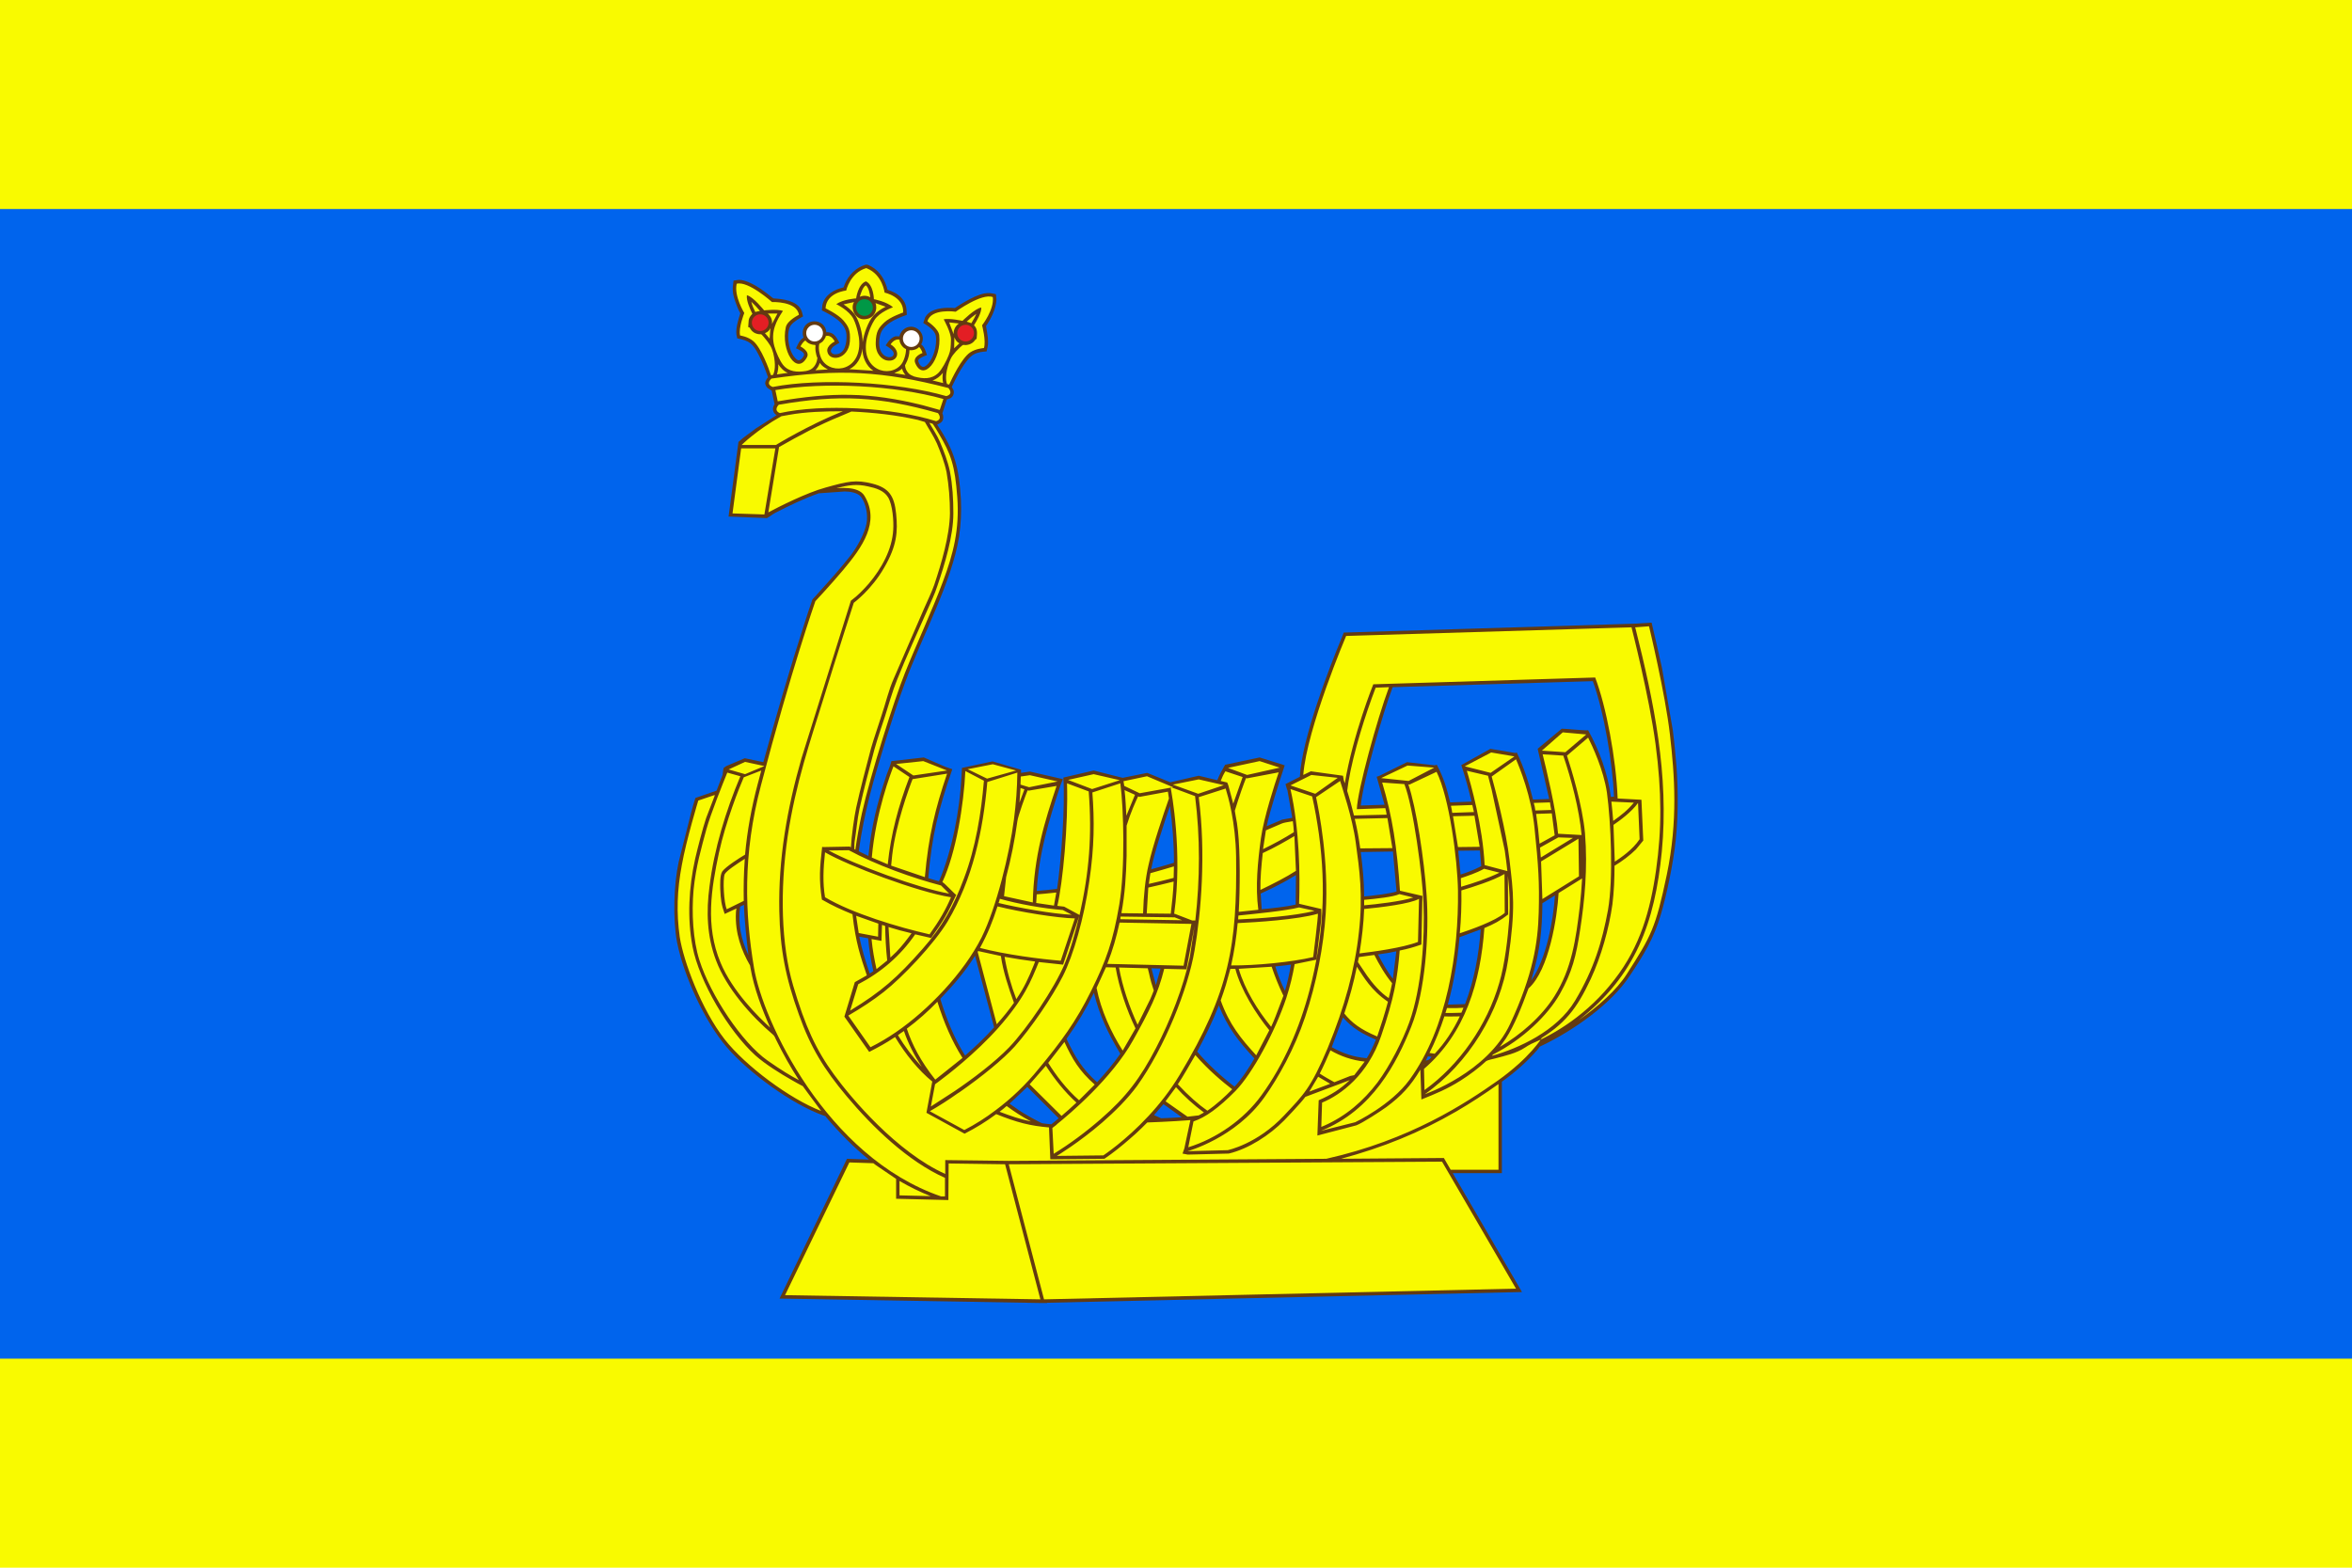 <?xml version="1.0" encoding="UTF-8"?>
<svg xmlns="http://www.w3.org/2000/svg" xml:space="preserve" width="1500" height="1000" version="1.0" shape-rendering="geometricPrecision" text-rendering="geometricPrecision" image-rendering="optimizeQuality" fill-rule="evenodd" clip-rule="evenodd"
viewBox="0 0 9000 6000">
<rect fill="#F9FA00" width="9000" height="6000"/>
<rect fill="#0064ED" y="800" width="9000" height="4400"/>
<path fill="#633A11" d="M4441 3707l-35 -1 17 64 18 -63zm694 -1268c-47,112 -154,389 -161,534l-55 28 6 21 1 0 19 108 -39 7 -59 25c16,-72 46,-162 69,-233l-4 0 1 -1 -93 -29 -132 28c-13,23 -20,34 -30,59l-71 -17 -109 25 -88 -36 -94 19 -111 -28 -116 27c7,112 -8,317 -24,426 -26,3 -52,6 -78,8 9,-147 45,-265 91,-405l0 0 9 -23 -126 -29 -34 5 0 -12 0 0 0 0 -109 -32 -117 25 -2 35c-6,124 -36,284 -86,399l-41 -12c14,-163 38,-260 92,-417l-26 -9 -83 -36 -124 14c-4,18 -12,34 -18,51 -37,111 -58,196 -70,312 -12,-6 -25,-12 -37,-18 21,-153 58,-278 104,-428 23,-73 46,-145 73,-217 63,-173 180,-386 207,-560 7,-46 9,-94 7,-140 -7,-122 -23,-186 -91,-288 7,-3 16,-7 20,-14 5,-8 4,-21 0,-29l17 -53 14 -5c10,-6 15,-18 12,-30l-7 -13c14,-30 51,-107 85,-125 15,-8 32,-10 48,-11 6,-22 7,-29 5,-53 -2,-15 -4,-29 -7,-44 18,-26 39,-67 40,-102l-2 -20c-18,-4 -25,-6 -44,-3 -46,9 -113,56 -113,56 -9,-1 -19,-1 -28,-1 -30,1 -70,7 -86,37l-7 21c16,10 44,28 48,49 6,35 -10,98 -41,117 -17,10 -28,-19 -26,-24 5,-9 25,-16 33,-19 -5,-15 -9,-31 -22,-41 23,-38 -21,-85 -62,-61 -10,6 -19,18 -21,30l-15 0c-10,2 -22,12 -29,22l-9 13c10,6 42,25 27,41 -12,12 -64,1 -49,-76 8,-46 64,-68 103,-82 -1,-24 -1,-42 -19,-63 -14,-17 -34,-26 -55,-33 -8,-36 -29,-71 -62,-89 -16,-9 -18,-9 -35,-2 -35,15 -60,47 -71,82 -36,8 -72,28 -81,67l-2 21c36,18 90,45 94,92 2,31 -5,78 -45,76 -15,-1 -26,-19 6,-37l12 -7c-6,-11 -12,-24 -23,-33 -7,-5 -19,-9 -27,-7 -3,-51 -76,-58 -89,-9 -2,8 -2,21 2,29 -16,11 -20,22 -29,41 8,4 36,15 30,28 -3,7 -15,25 -27,15 -34,-26 -43,-109 -21,-133 11,-13 30,-24 45,-32 -5,-20 -7,-33 -27,-47 -32,-22 -87,-21 -87,-22 -16,-13 -32,-25 -49,-37 -21,-14 -56,-34 -83,-34l-20 3c-5,33 -5,47 7,81 5,15 11,30 19,44 -7,21 -18,57 -15,81l3 15c47,9 60,20 82,63 13,23 27,61 36,86 -5,5 -11,16 -11,23 1,7 5,16 12,20l13 8 11 52c-10,15 -8,33 8,42l-80 51c-21,17 -45,31 -64,50l-2 0 -38 287 148 6 0 -1c12,-6 20,-14 32,-20 53,-27 108,-54 165,-74l99 -7c20,0 50,4 63,21 19,26 27,68 21,101 -8,41 -36,90 -61,123 -37,47 -77,92 -117,136 -9,11 -19,21 -29,32 -11,31 -21,62 -31,93 -57,176 -108,353 -157,530l-71 -15 -71 30 -11 8 1 1c-2,3 -2,14 -4,25l-23 60 -81 28c-6,19 -12,39 -17,59l-47 186c-19,89 -23,218 -6,308 25,126 105,303 191,402 82,95 247,217 368,260 11,4 6,0 14,10 45,53 106,116 161,159l-84 -3 -258 535 1002 17 0 0 22 0 0 -1 1817 -41 -265 -455 188 0 0 -350c49,-35 95,-75 135,-121 15,-18 4,-10 22,-19 114,-55 261,-156 332,-265 53,-79 93,-144 119,-234 23,-77 48,-198 57,-283 10,-95 10,-191 3,-287 -4,-46 -8,-91 -14,-137l-41 -236c-13,-58 -26,-117 -40,-175l-67 4c0,0 0,0 0,0l-1111 34c-2,6 -5,12 -7,18l0 0zm72 822l123 -2 14 153c-22,8 -99,17 -124,19 0,-56 -6,-115 -13,-170l0 0zm373 -5l83 -1 5 60c-27,14 -50,23 -79,32l-9 -91zm86 301c-7,96 -25,196 -60,286l-66 2c24,-86 37,-170 45,-258l81 -30zm-188 488c-11,12 -8,11 -22,14 3,-6 5,-11 8,-16 5,1 10,1 14,2zm-205 -392c15,29 36,67 57,93l13 -105c-23,5 -47,9 -70,12l0 0zm586 100c58,-82 85,-230 91,-326l-48 30c-1,102 -9,181 -38,278l-5 18zm69 -695l-44 -192 1 -1 0 0 91 -76c4,-1 92,8 101,6 43,77 76,167 87,255l12 -1c-5,-126 -38,-325 -81,-442l-766 23c-37,98 -113,360 -122,453l91 -3 -30 -107 11 -4 105 -52 106 12 8 -2c26,49 38,89 51,144l82 -3c-11,-47 -24,-93 -39,-139l0 0 0 -1 111 -62 96 16 5 -2c28,58 47,119 62,180l62 -2 0 0zm-789 836c35,41 76,64 126,85 -10,24 -21,49 -35,71 -50,-4 -90,-18 -134,-42l43 -114zm-199 -202c-6,34 -13,67 -23,100 -15,-30 -27,-61 -37,-93l60 -7zm-140 359c-20,35 -48,78 -76,108 -50,-38 -102,-86 -143,-134 32,-60 58,-113 83,-177 32,83 76,138 136,203l0 0zm159 -702l-1 113c-38,9 -90,14 -130,18l-4 -60c44,-20 94,-45 135,-71l0 0zm-482 -264c9,65 16,152 15,217 -29,9 -58,17 -87,25 13,-68 48,-172 72,-242l0 0zm-190 948c-28,40 -55,72 -89,109 -58,-52 -83,-95 -117,-166 41,-58 74,-113 105,-176 21,86 55,157 101,233l0 0zm-236 247c-9,8 -18,15 -28,23 -12,-1 -23,-2 -35,-4 -11,-3 -75,-40 -88,-49l-37 -26 68 -64 120 120zm365 -12l36 -42 70 50c-26,2 -53,3 -79,4 -9,-4 -18,-8 -27,-12l0 0zm-612 -336c-35,39 -72,74 -111,108 -42,-66 -72,-142 -95,-217 49,-51 96,-105 133,-165l73 274zm-462 -215l-14 9c-17,-50 -29,-89 -40,-141l34 6c4,45 10,82 20,126zm-478 -61c-6,-48 -17,-147 -17,-193l-15 7c-9,66 4,126 32,186l0 0z"/>
<path fill="#F9FA00" d="M3596 1569c4,-13 10,-29 14,-42 -186,-52 -453,-66 -643,-34l9 43c207,-35 350,-36 555,15l65 18zm-14 43c27,-8 7,-31 7,-31 -225,-64 -378,-72 -609,-32 0,0 -22,21 4,32 164,-36 430,-22 598,31zm39 -96c30,-8 8,-31 8,-31 -251,-65 -420,-74 -677,-36 0,0 -25,21 5,32 181,-35 477,-19 664,35l0 0zm-558 -190c0,0 37,18 25,41 -39,73 -101,-25 -81,-115 6,-26 50,-47 50,-47 -7,-53 -103,-49 -103,-49 0,0 -91,-82 -135,-70 -11,47 29,112 29,112 0,0 -23,57 -16,86 0,0 30,4 51,22 30,26 59,105 67,130l8 -1c6,-12 12,-37 1,-83 -6,-23 -14,-36 -36,-62 -14,-17 -9,-8 -25,-12 -22,-5 -29,-24 -29,-24 -4,-2 -6,-2 -6,-2 3,-23 -3,-31 16,-51 -8,-16 -24,-51 -21,-71 24,5 66,58 66,58 0,0 51,-6 72,2 -25,37 -48,80 -33,135 6,22 21,56 33,71 22,28 55,29 88,24 10,-2 18,-5 24,-10 11,-9 18,-23 20,-40 -1,0 -8,-19 -8,-39 0,-7 2,-7 -1,-11 -14,0 -29,-6 -37,-17 -11,6 -19,23 -19,23l0 0zm379 -26c-20,-5 -34,18 -34,18 43,27 26,71 -17,61 -15,-4 -41,-22 -40,-67 1,-44 11,-57 33,-78 22,-21 72,-38 72,-38 3,-61 -71,-76 -71,-76 0,0 -8,-69 -68,-93l-2 -1c-62,18 -77,86 -77,86 0,0 -76,7 -79,68 0,0 48,23 68,46 19,23 28,36 25,81 -6,71 -79,78 -86,39 -5,-23 28,-39 28,-39 0,0 -12,-27 -34,-21 0,5 -8,17 -13,22l-12 8c-5,21 3,49 11,62 37,59 155,41 141,-83 0,0 -5,-41 -21,-74 -16,-33 -66,-57 -66,-57 27,-19 76,-22 76,-22 0,0 7,-54 37,-65l1 0c29,14 30,68 30,68 0,0 49,9 73,31 0,0 -52,18 -71,49 -20,31 -29,71 -29,71 -26,121 88,154 132,98 9,-11 18,-37 18,-58 -13,-5 -25,-22 -25,-36l0 0zm88 51c0,0 -38,13 -28,38 31,76 102,-14 92,-106 -3,-26 -45,-53 -45,-53 13,-51 108,-37 108,-37 0,0 99,-72 142,-56 6,48 -41,108 -41,108 0,0 16,60 7,87 0,0 -31,2 -53,17 -33,23 -69,99 -80,123 -3,-1 -6,-2 -8,-2 -5,-13 -8,-39 8,-83 8,-22 17,-34 42,-58 16,-15 10,-6 27,-9 22,-3 32,-21 32,-21 3,-1 4,-2 4,-2 1,-16 6,-37 -10,-52 10,-16 29,-48 28,-68 -24,3 -72,51 -72,51 0,0 -49,-11 -72,-6 0,0 29,51 28,79 -1,28 -1,39 -9,59 -8,21 -26,54 -39,67 -27,26 -59,23 -93,14 -8,-3 -16,-7 -21,-12 -8,-8 -13,-19 -14,-31 0,-1 17,-26 17,-58 13,2 29,-3 37,-12 9,8 13,23 13,23l0 0zm187 -114l-18 -6c12,-11 24,-21 37,-30 -5,12 -12,24 -19,36l0 0zm-48 1c-14,11 -20,23 -20,41l-17 -45 37 4zm-17 53c5,11 8,17 19,23l-20 19 1 -42zm-43 175c-3,-12 -3,-27 -1,-39 -9,12 -25,25 -40,29 14,3 27,7 41,10zm-144 -31c-6,-6 -12,-17 -13,-24 -9,8 -18,12 -30,17l43 7zm-135 -297c-11,-7 -28,-8 -40,-2 4,-13 11,-37 23,-44 11,8 16,33 17,46l0 0zm-24 84c43,-1 53,-41 44,-62l39 14c-41,21 -57,40 -74,83 -7,18 -11,34 -14,53 0,-31 -12,-82 -32,-109 -10,-13 -27,-27 -41,-36l40 -9c-16,27 7,67 38,66zm36 197c-28,-18 -42,-53 -42,-85 -3,32 -20,65 -50,79l92 6zm-174 -5c-13,-7 -23,-13 -31,-25 -4,11 -8,19 -17,28l48 -3zm-153 13c-15,-5 -29,-20 -37,-33 1,13 -1,26 -5,39l42 -6zm-88 -152c11,-4 16,-9 21,-19l-3 40 -18 -21zm-19 -85l-18 4c-6,-12 -12,-25 -15,-39 12,11 23,23 33,35zm46 50c2,-16 -4,-29 -16,-40l37 0 -21 40zm15 463c0,0 124,-76 256,-129 -65,0 -143,2 -207,14l-28 5c-95,53 -152,110 -152,110 44,0 87,0 131,0zm-133 13l-33 249 122 4 42 -253 -131 0zm2345 1405l125 -3c-1,-9 -3,-17 -5,-25l-109 4c2,-71 78,-346 123,-467l-51 2c-39,102 -85,247 -104,360l-5 35c10,31 18,62 26,94l0 0zm376 -10l83 -3 -6 -27 -82 3c2,9 4,18 5,27zm318 -9l61 -2c-2,-10 -4,-19 -5,-29l-62 2c3,10 5,19 6,29l0 0zm-691 32l125 -3 19 115 -123 1c-6,-42 -11,-71 -21,-113l0 0zm376 -10l82 -2 20 119 -83 1 -19 -118zm318 -9l60 -2 11 84 -58 32c-3,-39 -7,-74 -13,-114l0 0zm379 -714l53 -4c0,0 62,257 80,414 18,156 31,331 -12,537 -43,205 -59,233 -153,380 -38,60 -108,123 -185,177 219,-171 292,-373 319,-646 28,-292 -30,-572 -101,-855 -1,-1 -1,-2 -1,-3l0 0zm11 672l6 139c-27,41 -74,72 -95,86l-5 -141c24,-16 70,-50 94,-84l0 0zm-16 -1l-86 -4c3,25 5,49 7,74 32,-23 54,-40 79,-70l0 0zm-1101 -638c0,0 -150,353 -164,532l29 -14 123 17 3 17 0 0c1,4 3,8 4,12 31,-186 109,-379 109,-379l849 -26c42,110 80,309 86,463l91 5 7 156 -28 34c-22,22 -54,46 -81,62 0,0 0,0 -1,0 0,50 -2,99 -8,148 -13,93 -43,200 -83,286 -53,113 -99,174 -207,237 -8,4 -15,8 -22,12 92,-39 217,-113 320,-247 98,-126 137,-264 159,-419 22,-155 22,-300 -2,-482 -24,-182 -92,-447 -92,-447l-1092 33zm-1291 2022l135 517 1806 -41 -283 -486 -1658 10zm-303 -880c-119,-27 -296,-80 -400,-142 -9,-54 -7,-108 0,-172 85,50 357,153 482,172 -20,47 -44,89 -82,142zm75 -156l-31 -31c-107,-28 -248,-78 -353,-135l-77 1c96,53 348,146 461,165l0 0zm-203 -496l66 44 129 -19 -91 -36 -104 11zm195 37c-45,133 -71,238 -85,396l-129 -44c1,-13 3,-27 4,-40 14,-119 64,-256 78,-291l132 -21zm-217 704l-7 -117c29,9 58,17 88,24 -20,27 -35,47 -58,71l-23 22zm180 169c25,80 56,152 96,215l-104 83 -1 -1c-54,-68 -88,-133 -108,-194 42,-31 81,-66 117,-103l0 0zm265 399c28,21 59,41 93,59 -44,-9 -78,-21 -120,-37 9,-7 18,-14 27,-22l0 0zm-433 -1300c-9,22 -68,176 -83,349l61 26c12,-117 41,-224 83,-334l-61 -41zm-84 661c4,42 11,79 19,115l41 -33c-5,-45 -7,-87 -8,-132 -4,-2 -8,-3 -12,-4l-2 61 -38 -7zm101 368c26,43 57,84 91,121 -28,-43 -52,-89 -68,-137 -8,5 -15,10 -23,16l0 0zm-150 -391l74 14 1 -50 -85 -30 10 66zm417 -627l74 36 111 -31 -89 -24 -96 19zm-77 583c-52,86 -172,213 -245,270 -38,30 -85,61 -135,90l85 121c34,-17 66,-36 98,-58 0,0 0,0 0,0 124,-85 259,-227 327,-362 57,-115 107,-320 124,-452 8,-64 12,-115 13,-179l-115 36 0 0c-16,185 -56,373 -152,534zm-63 63l-61 -14c-56,82 -131,146 -218,191l-31 101c120,-73 180,-126 277,-236 76,-86 119,-163 159,-271 44,-116 66,-250 76,-373l-71 -37c-6,127 -35,312 -88,425 8,3 49,48 52,48 0,0 0,0 0,0l1 1c-34,73 -47,96 -96,165zm524 -605l92 35 106 -34 -100 -23 -98 22zm-112 697c-30,73 -55,139 -155,252 -88,99 -195,181 -230,207l0 0c-5,3 -12,9 -12,9l-16 85 91 -59 0 0c68,-46 153,-110 208,-167 70,-73 174,-227 213,-320 23,-56 42,-124 56,-184l-62 187 -93 -10zm191 -653l-83 -31c5,158 -16,380 -37,469 9,1 17,2 26,3l59 32c37,-164 48,-304 35,-473zm14 4c8,106 8,207 -12,341 -20,140 -60,281 -101,362 -41,81 -121,198 -184,269 -44,49 -125,115 -211,175 0,0 0,0 0,0 -2,1 -5,3 -8,5 0,0 0,0 0,0 -35,25 -71,48 -106,68l132 72c41,-21 82,-47 120,-76 0,0 0,0 0,0 59,-44 115,-97 165,-159 84,-101 143,-181 200,-297 58,-117 84,-190 108,-331 23,-137 17,-368 4,-464l-107 35zm856 18c12,57 49,244 37,444 -8,126 -35,267 -79,398 -41,122 -102,231 -156,307 -112,157 -294,206 -294,206l154 -4c0,0 113,-23 216,-133 74,-79 102,-104 167,-259 64,-155 104,-302 119,-443 16,-141 2,-239 -12,-341 -12,-95 -55,-220 -60,-237l-92 62 0 0zm-451 -13l98 -33 -96 -22 -99 20 97 35zm2 13c28,216 9,443 -16,587 -25,147 -114,370 -219,517 -38,52 -87,100 -134,141 0,0 0,0 0,0 -89,77 -174,128 -174,128l178 -2c0,0 84,-55 173,-151l0 0c41,-44 83,-97 119,-157 192,-319 220,-499 216,-835 -2,-134 -31,-232 -40,-261l-103 33zm-14 -4l-94 -35c4,19 47,250 14,485l4 1 65 25 12 0c18,-159 19,-318 -1,-476l0 0zm-118 661c-24,96 -56,160 -119,273 -82,147 -242,282 -293,323 0,0 1,0 1,0 -11,8 -17,13 -17,13l5 99c62,-38 125,-85 180,-133l0 0c98,-85 152,-157 212,-273 53,-101 105,-234 129,-347l18 -119 -31 166 -85 -2zm934 -706c30,86 61,289 70,424 10,145 -4,367 -59,504 -55,137 -147,319 -345,398l131 -33c0,0 137,-65 208,-163 144,-198 188,-487 185,-724 -2,-118 -33,-356 -82,-454l-104 49 -4 -1zm-333 1311l3 -93c73,-30 175,-106 226,-255 50,-146 62,-219 71,-327 34,-7 51,-12 83,-23l4 -186 -86 -20c-11,-166 -29,-285 -68,-414l85 6c35,90 69,350 73,454 6,136 -7,326 -54,457 -26,72 -75,168 -122,231 -55,72 -120,128 -203,165l-12 5zm330 -1383l102 8 -98 51 -105 -11 101 -48zm-448 90c35,155 37,331 33,439l85 20 0 0 0 0 0 1c2,40 -3,60 -8,103 -4,30 -7,60 -11,90l-83 17c-7,41 -17,84 -32,130 -43,129 -129,288 -194,355 -65,66 -116,102 -161,117l-20 99c107,-33 213,-106 280,-199 86,-118 147,-261 184,-402 53,-203 64,-390 36,-597 -7,-49 -15,-97 -26,-145l-83 -28zm0 -14l80 -40 101 11 -86 61 -95 -32zm-879 671l54 -162c-66,-1 -212,-25 -296,-46 -19,59 -37,104 -67,159 99,26 234,43 309,49zm42 -176l-34 -18c-76,-6 -170,-23 -241,-43 -1,5 -3,11 -5,16 74,18 208,42 280,45l0 0zm458 35l-30 160 -292 -7c21,-53 35,-102 47,-158l275 5zm-36 -14l-28 -11 -207 -3c0,3 -1,7 -1,10l236 4zm907 -82l-4 165c-59,23 -174,38 -224,44 9,-56 16,-114 18,-170 64,-6 178,-20 210,-39zm-210 4c44,-4 112,-11 135,-22l53 13c-45,15 -142,26 -188,30 0,-7 0,-14 0,-21l0 0zm-195 219c0,0 20,-160 18,-166 -77,23 -241,33 -307,36 -5,55 -13,108 -25,162 93,1 234,-13 314,-32l0 0zm-286 -159c59,-6 182,-18 232,-31l59 13c-73,20 -217,30 -292,33 0,-5 0,-10 1,-15zm1018 -159l1 149c-38,32 -130,64 -172,78 5,-55 7,-109 6,-164 43,-13 121,-37 165,-63l0 0zm-19 -5l-59 -15c-28,16 -65,28 -89,36l1 33c51,-15 99,-31 147,-54l0 0zm-30 -368c13,47 56,210 68,318 15,128 24,183 -5,383 -30,199 -152,398 -319,515 0,0 241,-83 327,-270 87,-187 106,-310 109,-426 3,-116 -1,-177 -16,-322 -12,-122 -57,-232 -71,-264l-93 66zm-257 1200l-2 -81c159,-137 216,-333 231,-539 36,-15 61,-28 91,-52l-1 -148c7,61 9,107 5,168 -5,69 -17,172 -38,242 -46,160 -151,313 -286,410zm230 -861c-7,-148 -53,-311 -68,-361l81 19c5,18 9,36 14,54l50 232c4,26 7,53 10,79l-87 -23zm-76 -378l99 25 91 -63 -89 -15 -101 53zm437 421l-140 87 -5 -144 143 -87 2 144zm-23 -147l-56 -2 -70 39 3 38 123 -75zm-119 -334l90 6 80 -68 -90 -8 -80 70zm96 19c16,49 59,188 69,297 11,135 -2,261 -18,366 -16,106 -31,165 -78,249 -46,81 -141,174 -256,232l-4 5c100,-28 248,-94 318,-211 73,-122 104,-228 126,-347 21,-120 11,-339 -4,-449 -13,-88 -56,-179 -72,-211l-81 69zm-93 -5c12,48 52,213 59,304l90 5c-9,-99 -39,-212 -70,-304l-79 -5zm61 531c-5,90 -36,295 -115,365l-4 10c-19,53 -51,134 -83,182l-23 32c79,-46 160,-116 209,-194 67,-107 82,-218 97,-342 4,-36 7,-73 9,-109l-90 56zm-378 472c-19,0 -39,1 -59,0 -15,46 -35,97 -57,140 7,1 13,2 20,3 39,-41 72,-92 96,-143l0 0zm-275 -56c-65,-44 -93,-95 -119,-134 -12,61 -28,119 -48,179 29,36 62,61 126,88 15,-44 29,-88 41,-133l0 0zm744 -499l0 0zm-796 320c17,34 43,79 68,108 -4,19 -8,38 -13,57 -31,-20 -62,-56 -83,-86 -12,-17 -23,-35 -35,-52 1,-7 3,-13 4,-19 19,-3 39,-5 59,-8l0 0zm278 203c26,1 49,0 63,-1l-8 19c-20,1 -41,1 -61,1 2,-6 4,-13 6,-19zm-584 -658c-32,19 -75,44 -121,65 -5,45 -10,96 -9,141 50,-24 99,-49 136,-73l-6 -133zm-462 174c-31,8 -70,17 -97,23l-6 99 92 1c5,-45 9,-77 11,-123l0 0zm456 -231c-52,9 -26,3 -103,35l-11 72c41,-20 80,-41 118,-65 -1,-14 -2,-28 -4,-42zm-455 173c-27,8 -57,17 -90,26l-6 41c32,-7 64,-15 95,-23l1 -44zm-450 100c-32,3 -56,6 -75,7 -1,11 -1,22 -2,33l68 10 9 -50zm147 735c-59,-52 -85,-96 -116,-163l-62 80c30,48 70,101 118,143l60 -60zm-228 -471c-39,-5 -78,-11 -117,-18 9,54 25,110 45,162 30,-44 47,-81 67,-131l5 -13zm-9 -226c4,-179 46,-311 91,-446l-106 18 -5 -1c-7,17 -37,99 -39,118 -10,72 -24,143 -43,214l-8 73 110 24zm-211 189l73 277c23,-25 47,-55 66,-82 -20,-55 -42,-121 -50,-179l-87 -19 -2 3zm199 507l122 121c19,-16 38,-33 57,-51 -46,-42 -83,-89 -117,-141l-62 71zm-39 -1078l19 -51 -15 -5 -4 56zm37 -59l109 -22 -106 -24 -35 5 -1 31 33 10zm258 768c17,86 55,169 100,240l49 -85c-34,-71 -63,-156 -76,-233l-37 -1c-12,27 -24,53 -36,79l0 0zm264 434l84 59 43 -5 20 -11c-37,-27 -77,-63 -107,-97l-40 54zm-150 -1093l33 -80 -40 -18c4,32 5,65 7,98zm45 -74c-9,19 -28,60 -44,112l0 115c-2,77 -6,144 -20,220l83 1c2,-70 9,-135 21,-186 16,-74 56,-191 78,-254 -1,-9 -3,-17 -4,-26l-109 20 -5 -2zm-73 655c13,74 40,152 71,219l49 -99c4,-10 9,-21 13,-32 -7,-20 -13,-41 -18,-65 -2,-7 -3,-13 -5,-20l-110 -3zm225 447c41,44 80,78 113,101 33,-22 68,-54 95,-82 -34,-26 -90,-72 -141,-131 -20,34 -45,79 -67,112zm386 -1194c-15,44 -57,173 -68,252 -12,89 -22,185 -10,274l-75 8c5,-84 6,-227 -3,-310 -2,-20 -5,-40 -9,-59 -1,-6 -2,-12 -3,-18 17,-56 34,-103 43,-125l4 1 121 -23zm-27 744c12,36 27,74 45,111l-30 79c-5,13 -11,27 -17,40 -52,-64 -100,-141 -124,-222l126 -8zm225 320c38,22 82,38 131,43l-40 52 -15 3 -61 24c-18,-10 -38,-21 -56,-33 15,-29 28,-59 41,-89l0 0zm-336 -1046l-36 102 -19 -71 -4 -10 -25 -6c5,-13 11,-26 18,-37l66 22zm-28 734c21,80 79,173 130,235l-50 96c-58,-63 -103,-118 -136,-210 7,-20 14,-40 20,-60l17 -61 19 0zm317 413l46 27 -80 30 34 -57zm-272 -1155l125 -28 -77 -25 -121 26 73 27zm-411 70l128 -23 -100 -42 -90 19 3 18 59 28zm-1476 667c33,202 276,725 716,876l15 0 0 -71c-142,-63 -278,-195 -376,-312 -87,-104 -138,-186 -183,-313 -51,-141 -72,-249 -75,-396 -4,-201 30,-393 85,-585l189 -603c26,-19 48,-42 69,-66 48,-57 89,-130 93,-206 2,-31 -2,-95 -20,-124 -16,-26 -47,-35 -75,-41 -46,-11 -76,-5 -122,6 4,2 83,-11 107,30 60,100 -8,196 -82,284 -47,56 -106,119 -106,119 0,0 -93,265 -208,704 -71,268 -61,493 -27,698zm377 -204c12,108 31,163 55,234l-46 26 -40 132 95 135c37,-19 63,-33 99,-57 40,66 89,127 143,171 0,0 -1,1 -1,1l-22 118 146 80c46,-24 79,-44 121,-75 79,32 130,45 202,51l5 122 207 -2c34,-23 66,-49 97,-76 15,-13 31,-27 46,-42l21 -21c0,0 90,-3 165,-9l-23 108 -7 20 20 4 157 -4c76,-18 157,-71 212,-127 21,-22 43,-45 63,-68 6,-7 12,-14 18,-22l170 -64c-37,35 -72,57 -119,77l-5 135 149 -39c22,-8 90,-52 115,-70 58,-43 93,-81 130,-143l4 114c57,-23 97,-39 151,-73 33,-21 68,-47 97,-74 6,-4 26,-8 34,-10 40,-11 80,-19 115,-42l11 -7c11,-6 22,-12 33,-18l20 -12c0,0 -44,75 -169,164 -122,86 -335,227 -656,299l-1215 8 -243 -3 0 53c-185,-83 -360,-290 -426,-381 -68,-93 -110,-184 -156,-340 -46,-155 -51,-367 -21,-571 31,-205 87,-366 136,-524 48,-157 117,-370 117,-370 0,0 68,-50 116,-134 49,-84 53,-138 46,-207 -7,-69 -28,-99 -91,-115 -63,-16 -93,-9 -179,15 -71,19 -180,74 -219,95l41 -250c79,-45 151,-84 237,-119l40 -17c86,4 170,13 254,32l27 8c15,27 33,53 46,82 15,36 29,72 37,110 9,52 13,105 13,157 -1,86 -33,193 -60,274 -11,31 -26,61 -39,91l-116 268c-20,45 -31,95 -47,142 -13,42 -28,83 -40,125 -20,76 -40,151 -57,228 -7,32 -18,110 -20,151 -2,-1 -3,-2 -5,-3l-102 2 -3 -1c-9,78 -13,123 -1,202 42,24 73,38 117,56zm2184 577c0,-1 1,-1 1,-2l1 0 -2 2zm-1600 380l-216 -3 -1 140 -200 -5 0 -76 -78 -53 -9 -7 -92 -3 -246 508 977 16 -135 -517 0 0zm1888 -307l0 328 -183 0 -26 -45 -393 3c161,-44 297,-98 442,-182 55,-32 108,-67 160,-104l0 0zm-2292 371c40,23 76,41 119,58l-119 -3 0 -55zm-592 -1233c-28,18 -71,46 -77,59 -8,21 -3,110 8,134l65 -32c-1,-57 0,-104 4,-161l0 0zm-93 397c46,111 147,210 190,249 -31,-70 -62,-151 -75,-227l-2 -11c-32,-55 -58,-123 -54,-202 0,-4 1,-10 2,-16l-45 21c-13,-36 -15,-54 -17,-96 0,-16 -2,-52 8,-67 13,-18 68,-53 87,-64 8,-91 25,-182 48,-269 4,-16 10,-36 14,-53l-67 26c-17,39 -68,166 -95,289 -29,137 -53,278 6,420zm-81 -10c44,138 164,317 261,385 51,36 91,60 120,75 -33,-51 -61,-101 -88,-156 -3,-6 -5,-13 -11,-18 -84,-71 -179,-179 -218,-284 -35,-92 -38,-188 -25,-284 18,-144 62,-288 118,-421l-50 -14c-16,39 -64,159 -80,217 -19,71 -40,141 -49,231 -8,90 -2,193 22,269zm-75 -88c14,92 83,278 172,392 79,101 249,228 369,274l-54 -73 -16 -22c-14,-7 -28,-15 -42,-23 -44,-25 -102,-61 -140,-95 -102,-93 -214,-281 -240,-416 -21,-111 -14,-227 10,-336 8,-35 30,-121 42,-156l33 -86 -1 -2 -62 21c0,0 -46,151 -63,247 -18,95 -21,182 -8,275zm250 -623l-63 -18 63 -29 74 16 -74 31zm422 289c6,-42 14,-89 25,-139 33,-149 124,-436 165,-538 41,-103 106,-243 145,-349 40,-106 64,-201 55,-323 -9,-122 -24,-165 -71,-244 -8,-14 -16,-27 -23,-37l-13 -4c14,25 30,48 41,74 15,36 30,74 38,113 10,52 13,106 13,160 0,87 -33,195 -61,277 -10,32 -25,62 -38,92 -39,89 -80,177 -116,267 -19,47 -32,95 -47,142 -14,42 -28,83 -40,125 -20,75 -40,150 -57,227 -9,42 -12,85 -19,127 -1,9 -1,18 -1,28 1,0 3,1 4,2l0 0z"/>
<circle fill="#FFF" cx="3117" cy="1275" r="32"/>
<circle fill="#FFF" cx="3487" cy="1296" r="32"/>
<circle fill="#E31E24" cx="2909" cy="1235" r="32"/>
<circle fill="#E31E24" cx="3695" cy="1275" r="32"/>
<circle fill="#009846" cx="3308" cy="1177" r="32"/>
</svg>